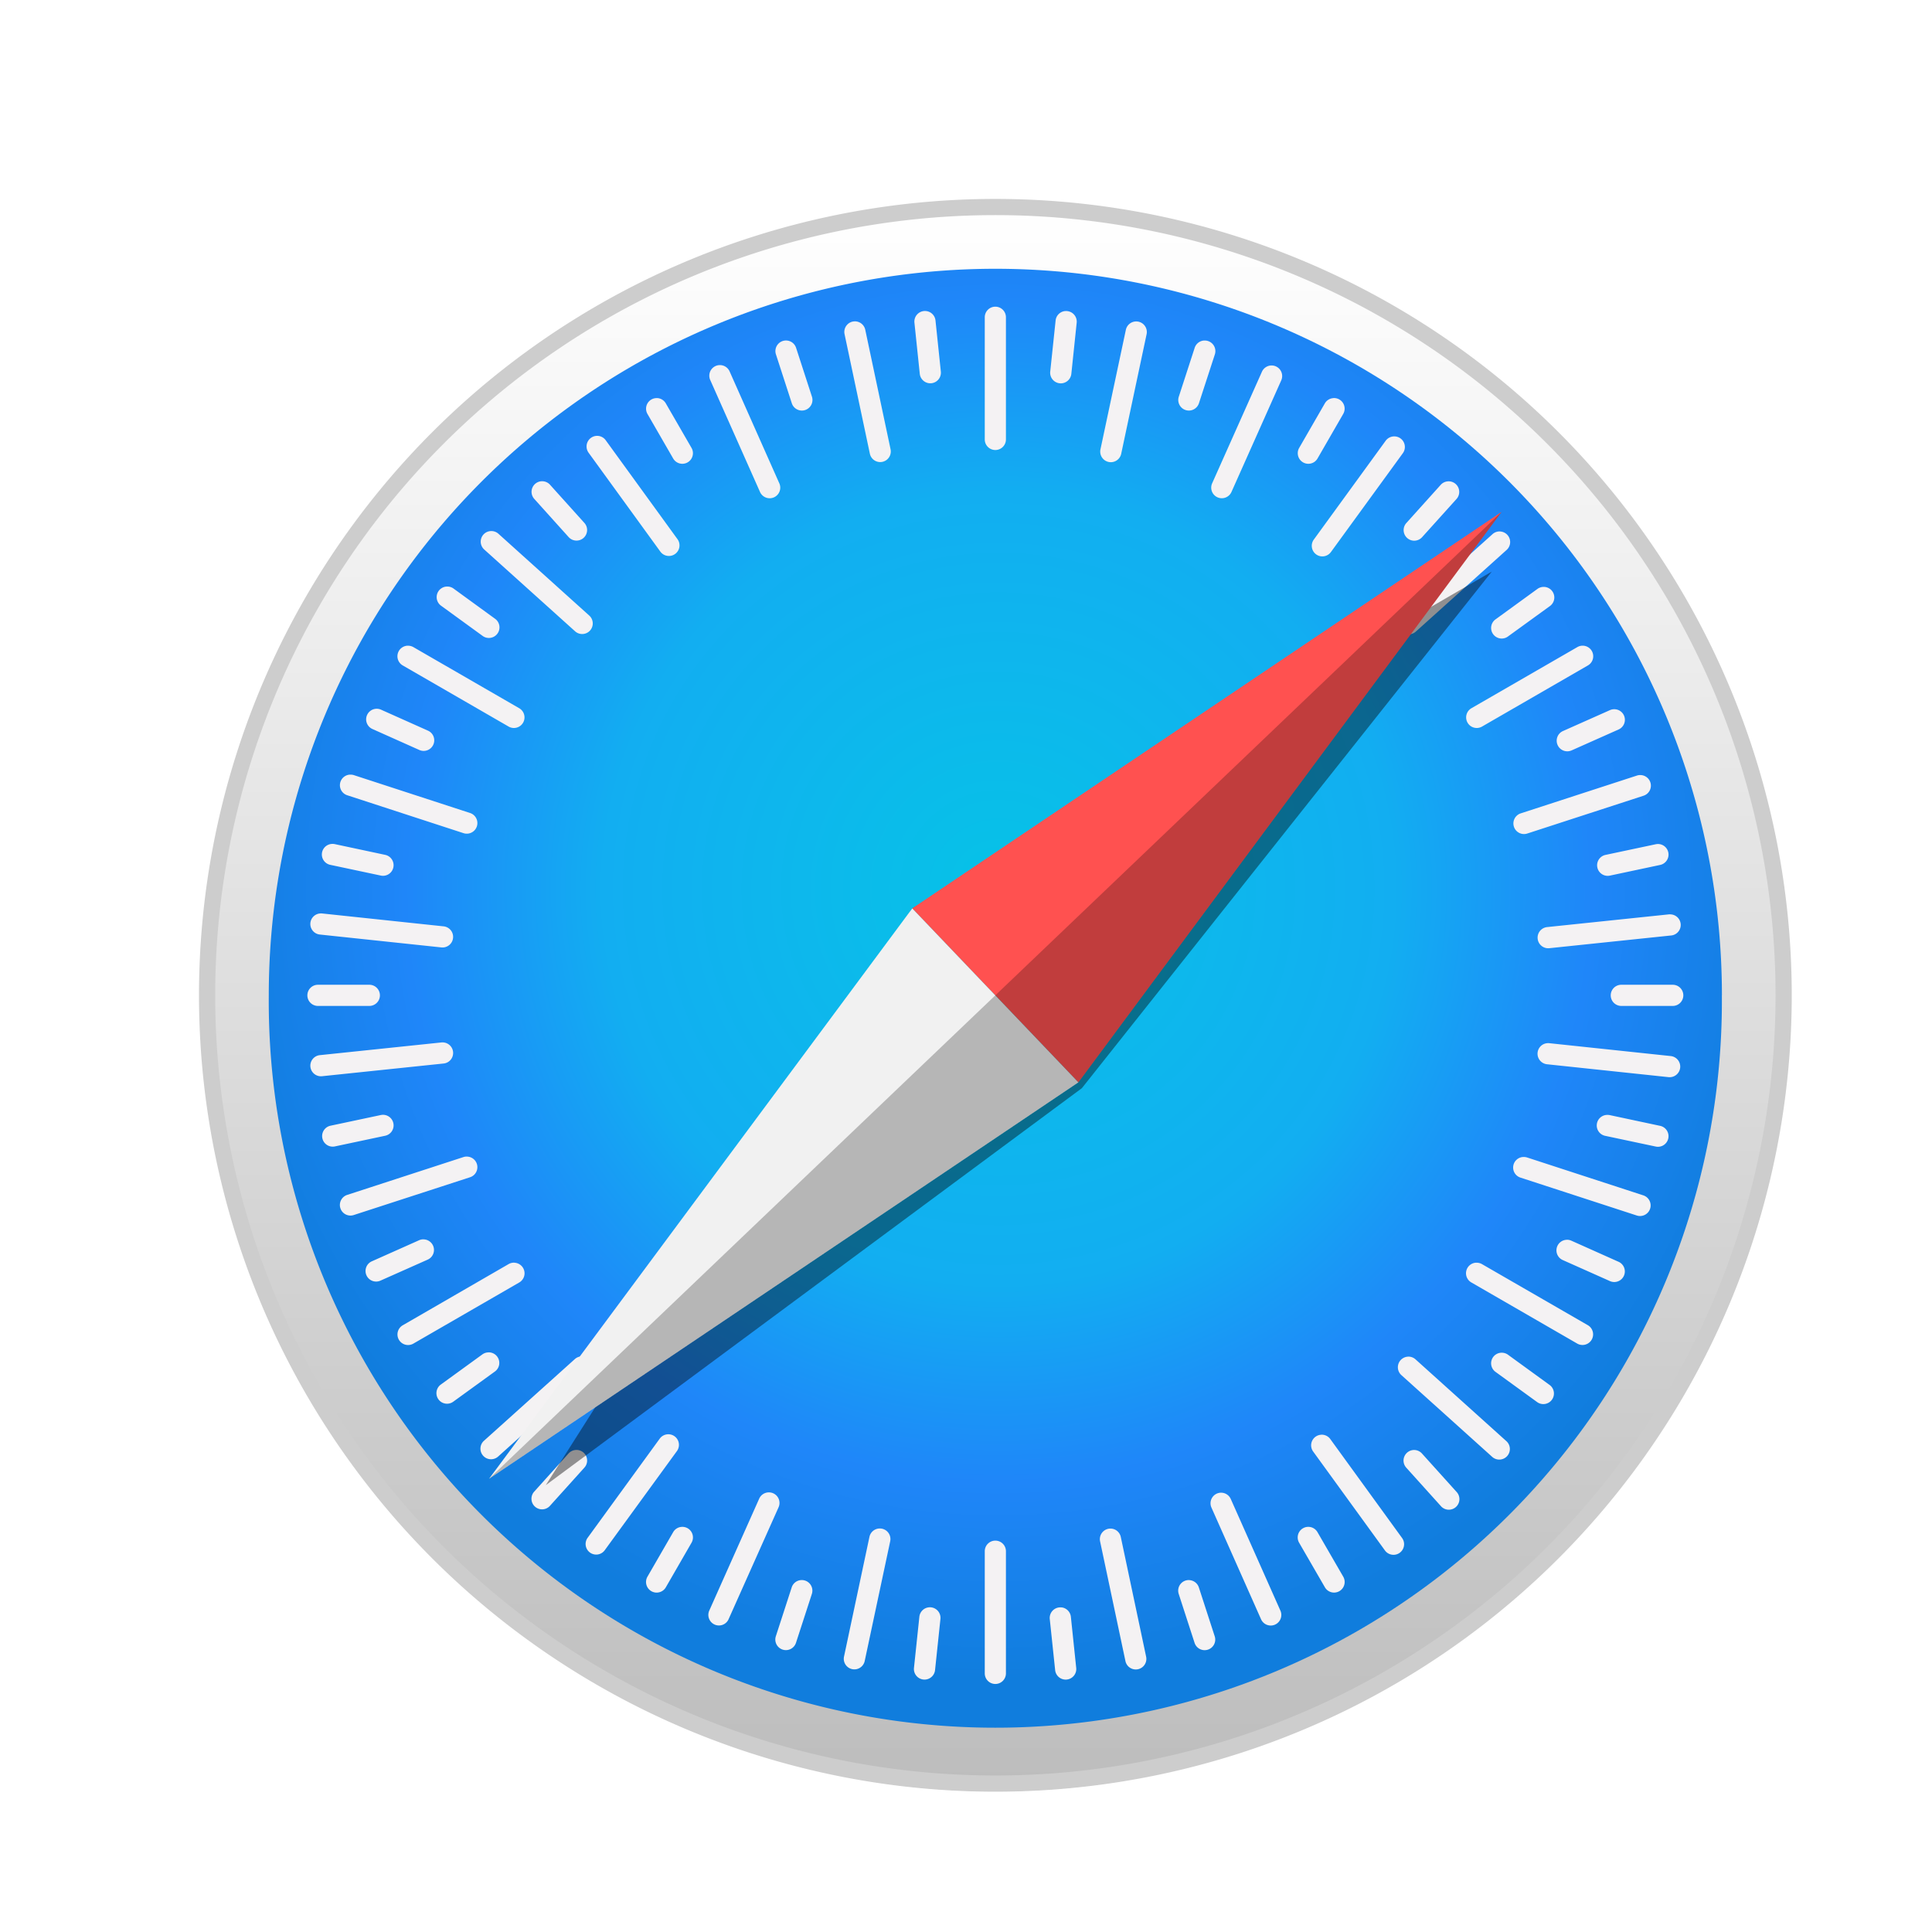 <svg width="42" height="42" viewBox="0 0 42 42" fill="none" xmlns="http://www.w3.org/2000/svg"><path opacity=".53" d="M38.147 23.041c0 2.088-.427 4.155-1.257 6.084a15.871 15.871 0 0 1-3.578 5.157 16.567 16.567 0 0 1-5.356 3.446 17.062 17.062 0 0 1-6.318 1.21c-2.168 0-4.315-.41-6.318-1.21a16.566 16.566 0 0 1-5.355-3.446 15.872 15.872 0 0 1-3.58-5.157A15.387 15.387 0 0 1 5.13 23.04c0-4.216 1.74-8.26 4.836-11.24 3.096-2.982 7.295-4.657 11.673-4.657 2.168 0 4.315.411 6.318 1.21a16.565 16.565 0 0 1 5.356 3.446 15.871 15.871 0 0 1 3.578 5.158 15.386 15.386 0 0 1 1.257 6.083Z" fill="#000"/><path d="M38.775 21.637a17.136 17.136 0 1 1-34.273 0 17.136 17.136 0 0 1 34.273 0Z" fill="url(#a)" stroke="#CDCDCD" stroke-width=".352" stroke-linecap="round" stroke-linejoin="round"/><path d="M37.432 21.638a15.795 15.795 0 1 1-31.589 0 15.795 15.795 0 0 1 31.59 0Z" fill="url(#b)"/><path d="M21.638 6.667a.23.23 0 0 0-.23.23v2.656a.23.23 0 1 0 .46 0V6.897a.23.23 0 0 0-.23-.23Zm-1.507.095a.23.23 0 0 0-.252.253l.116 1.111a.23.23 0 1 0 .458-.048l-.116-1.11a.23.23 0 0 0-.206-.206Zm3.024 0a.23.23 0 0 0-.207.206l-.117 1.111a.23.23 0 1 0 .459.048l.116-1.11a.23.23 0 0 0-.251-.254Zm-4.571.224a.23.23 0 0 0-.224.278l.55 2.599a.23.23 0 1 0 .45-.096l-.55-2.598a.23.23 0 0 0-.226-.183Zm6.118.002a.23.23 0 0 0-.227.183l-.552 2.598a.23.23 0 1 0 .451.096l.552-2.599a.23.23 0 0 0-.224-.278Zm-7.595.415a.23.23 0 0 0-.239.3l.345 1.063a.23.23 0 1 0 .438-.142l-.345-1.063a.23.23 0 0 0-.2-.158Zm9.064 0a.23.23 0 0 0-.2.159l-.345 1.062a.23.23 0 1 0 .438.142l.346-1.062a.23.23 0 0 0-.24-.3Zm-10.525.534a.23.23 0 0 0-.206.324l1.079 2.427a.23.23 0 1 0 .42-.187l-1.078-2.427a.23.23 0 0 0-.215-.137Zm12.002.008a.23.23 0 0 0-.215.137l-1.082 2.425a.23.23 0 1 0 .42.188l1.082-2.426a.23.23 0 0 0-.205-.324Zm-13.357.71a.23.23 0 0 0-.215.345l.558.967a.23.23 0 1 0 .399-.23l-.559-.968a.23.23 0 0 0-.183-.115Zm14.694 0a.229.229 0 0 0-.184.114l-.558.968a.23.23 0 1 0 .399.23l.558-.968a.23.23 0 0 0-.215-.345Zm-16.01.82a.231.231 0 0 0-.18.366l1.56 2.15a.23.23 0 1 0 .373-.27l-1.56-2.15a.23.23 0 0 0-.194-.096Zm17.343.012a.23.23 0 0 0-.195.095l-1.562 2.148a.23.23 0 1 0 .372.271l1.563-2.148a.23.23 0 0 0-.178-.366Zm-18.52.975a.23.23 0 0 0-.183.384l.747.83a.23.23 0 1 0 .342-.308l-.747-.83a.229.229 0 0 0-.16-.076Zm19.681.002a.23.23 0 0 0-.159.076l-.747.83a.23.23 0 1 0 .342.308l.748-.83a.23.23 0 0 0-.184-.384ZM10.67 11.545a.23.23 0 0 0-.142.402l1.974 1.777a.23.23 0 1 0 .308-.342l-1.974-1.778a.23.23 0 0 0-.166-.059Zm21.942.008a.23.23 0 0 0-.166.059l-1.975 1.776a.23.23 0 1 0 .308.342l1.975-1.776a.23.23 0 0 0-.142-.4Zm-22.88 1.198a.23.23 0 0 0-.143.417l.904.657a.23.23 0 1 0 .27-.373l-.903-.657a.23.23 0 0 0-.128-.044Zm23.817.008a.231.231 0 0 0-.127.044l-.904.657a.23.23 0 1 0 .27.372l.905-.656a.23.23 0 0 0-.144-.417ZM8.856 14.037a.23.23 0 0 0-.099.43l2.3 1.328a.23.23 0 1 0 .23-.399l-2.3-1.328a.23.23 0 0 0-.131-.03Zm25.563 0a.229.229 0 0 0-.13.031l-2.301 1.328a.23.23 0 1 0 .23.399l2.3-1.328a.23.23 0 0 0-.099-.43ZM8.194 15.408a.23.23 0 0 0-.098.44l1.02.456a.23.23 0 1 0 .188-.42l-1.02-.456a.23.23 0 0 0-.09-.02Zm26.894.01c-.03 0-.06.007-.09.02l-1.02.454a.23.23 0 1 0 .187.421l1.02-.454a.23.23 0 0 0-.097-.441ZM7.603 16.84a.23.23 0 0 0-.052.449l2.525.823a.23.23 0 1 0 .143-.438l-2.525-.823a.229.229 0 0 0-.091-.01Zm28.073.01a.221.221 0 0 0-.09.01l-2.527.822a.23.23 0 1 0 .143.438l2.525-.821a.23.23 0 0 0-.051-.449ZM7.235 18.346a.23.23 0 0 0-.05.456l1.093.232a.23.23 0 1 0 .096-.45l-1.093-.233a.225.225 0 0 0-.046-.005Zm28.806.002a.285.285 0 0 0-.046.005l-1.093.232a.23.23 0 1 0 .096.45l1.092-.232a.23.23 0 0 0-.049-.455Zm-29.085 1.51a.23.23 0 0 0-.002.458l2.642.28a.23.23 0 1 0 .048-.458l-2.641-.28a.228.228 0 0 0-.047 0Zm29.366.02a.216.216 0 0 0-.047 0l-2.642.276a.23.23 0 1 0 .048.459l2.642-.276a.23.23 0 0 0-.001-.459Zm-29.41 1.53a.23.23 0 1 0 0 .46h1.117a.23.23 0 1 0 0-.46H6.912Zm28.334 0a.23.23 0 1 0 0 .46h1.118a.23.23 0 1 0 0-.46h-1.117ZM9.641 22.662a.215.215 0 0 0-.046 0l-2.642.276a.23.23 0 1 0 .048.458l2.641-.276a.23.23 0 0 0 0-.458Zm23.992.016a.23.23 0 0 0-.207.205.23.23 0 0 0 .205.253l2.641.28a.23.23 0 1 0 .049-.458l-2.642-.28a.244.244 0 0 0-.046 0ZM8.325 24.235a.232.232 0 0 0-.047.005l-1.093.232a.23.23 0 1 0 .096.45l1.093-.232a.23.23 0 0 0-.05-.455Zm26.625.002a.23.23 0 0 0-.05.456l1.094.232a.23.23 0 1 0 .096-.45l-1.093-.233a.225.225 0 0 0-.047-.005Zm-24.785.907a.221.221 0 0 0-.091.01l-2.526.822a.23.23 0 1 0 .142.438l2.526-.821a.23.23 0 0 0-.051-.449Zm22.943.008a.23.23 0 0 0-.052.449l2.526.823a.23.23 0 1 0 .142-.438l-2.525-.823a.231.231 0 0 0-.091-.01ZM9.2 26.942a.23.23 0 0 0-.09.02l-1.02.455a.23.23 0 1 0 .187.42l1.021-.454a.23.23 0 0 0-.098-.44Zm24.87.01a.23.23 0 0 0-.098.44l1.02.455a.23.23 0 1 0 .187-.42l-1.02-.456a.23.23 0 0 0-.09-.02Zm-22.883.498a.228.228 0 0 0-.13.03L8.756 28.81a.23.23 0 1 0 .23.399l2.3-1.328a.23.23 0 0 0-.099-.43Zm20.899 0a.23.23 0 0 0-.099.43l2.3 1.328a.23.23 0 1 0 .23-.4l-2.3-1.327a.23.23 0 0 0-.131-.03ZM10.615 29.4a.23.23 0 0 0-.128.043l-.904.656a.23.23 0 1 0 .27.373l.905-.656a.23.23 0 0 0-.143-.417Zm22.04.007a.23.23 0 0 0-.143.417l.904.656a.23.23 0 1 0 .27-.373l-.903-.656a.23.23 0 0 0-.128-.044Zm-19.992.08a.229.229 0 0 0-.166.058l-1.976 1.776a.23.23 0 1 0 .308.343l1.976-1.776a.23.23 0 0 0-.142-.402Zm17.944.006a.23.23 0 0 0-.142.401l1.974 1.777a.23.23 0 1 0 .308-.342l-1.974-1.777a.23.23 0 0 0-.166-.06Zm-16.07 1.687a.23.23 0 0 0-.195.095l-1.562 2.148a.23.23 0 1 0 .372.27l1.563-2.147a.23.23 0 0 0-.178-.366Zm14.189.01a.23.23 0 0 0-.179.365l1.56 2.15a.23.23 0 1 0 .373-.27l-1.56-2.15a.23.23 0 0 0-.194-.096Zm-16.206.331a.23.23 0 0 0-.16.076l-.747.83a.23.23 0 1 0 .342.309l.748-.83a.23.23 0 0 0-.183-.385Zm18.234.001a.23.23 0 0 0-.183.384l.748.83a.23.23 0 1 0 .342-.307l-.748-.83a.23.23 0 0 0-.159-.077Zm-14.035.921a.23.23 0 0 0-.215.137l-1.082 2.426a.23.23 0 1 0 .42.187l1.083-2.425a.23.23 0 0 0-.206-.325Zm9.823.007a.23.23 0 0 0-.206.324l1.078 2.427a.23.23 0 1 0 .421-.187l-1.079-2.427a.23.23 0 0 0-.214-.137Zm-11.725.743a.229.229 0 0 0-.183.115l-.559.968a.23.23 0 1 0 .4.23l.558-.968a.23.23 0 0 0-.216-.345Zm13.641 0a.23.23 0 0 0-.216.345l.56.968a.23.23 0 1 0 .399-.23l-.56-.968a.23.23 0 0 0-.183-.115Zm-9.33.035a.23.23 0 0 0-.227.182l-.552 2.599a.23.23 0 1 0 .45.095l.553-2.598a.23.23 0 0 0-.224-.278Zm5.011.002a.23.23 0 0 0-.224.278l.55 2.598a.23.23 0 1 0 .45-.095l-.55-2.599a.23.23 0 0 0-.226-.182Zm-2.501.262a.23.23 0 0 0-.23.23v2.656a.23.23 0 1 0 .46 0v-2.656a.23.23 0 0 0-.23-.23Zm-4.227.858a.23.23 0 0 0-.2.158l-.345 1.063a.23.23 0 1 0 .438.142l.345-1.062a.23.23 0 0 0-.238-.301Zm8.452 0a.23.23 0 0 0-.239.3l.345 1.064a.23.23 0 0 0 .29.148.23.23 0 0 0 .148-.29l-.345-1.063a.23.23 0 0 0-.2-.158Zm-5.67.592a.23.23 0 0 0-.207.206l-.117 1.11a.23.23 0 1 0 .458.049l.117-1.111a.23.23 0 0 0-.252-.254Zm2.88.002a.23.23 0 0 0-.252.253l.117 1.11a.23.23 0 1 0 .458-.048l-.116-1.11a.23.23 0 0 0-.206-.206Z" fill="#F4F2F3"/><g opacity=".409" filter="url(#c)"><path d="m32.43 12.426-12.599 7.32-7.966 12.54 11.654-8.63 8.911-11.23Z" fill="#000"/></g><path d="m23.443 23.529-3.611-3.782 12.81-8.618-9.199 12.4Z" fill="#FF5150"/><path d="m23.443 23.529-3.611-3.782-9.2 12.4 12.811-8.618Z" fill="#F1F1F1"/><path opacity=".243" d="m10.633 32.146 12.81-8.617 9.2-12.4-22.01 21.017Z" fill="#000"/><defs><radialGradient id="b" cx="0" cy="0" r="1" gradientUnits="userSpaceOnUse" gradientTransform="matrix(17.137 0 0 17.137 21.709 19.335)"><stop stop-color="#06C2E7"/><stop offset=".25" stop-color="#0DB8EC"/><stop offset=".5" stop-color="#12AEF1"/><stop offset=".75" stop-color="#1F86F9"/><stop offset="1" stop-color="#107DDD"/></radialGradient><linearGradient id="a" x1="21.637" y1="38.775" x2="21.637" y2="4.5" gradientUnits="userSpaceOnUse"><stop stop-color="#BDBDBD"/><stop offset="1" stop-color="#fff"/></linearGradient><filter id="c" x="9.321" y="9.881" width="25.654" height="24.95" filterUnits="userSpaceOnUse" color-interpolation-filters="sRGB"><feFlood flood-opacity="0" result="BackgroundImageFix"/><feBlend mode="normal" in="SourceGraphic" in2="BackgroundImageFix" result="shape"/><feGaussianBlur stdDeviation="1.272" result="effect1_foregroundBlur_5877_1030"/></filter></defs></svg>